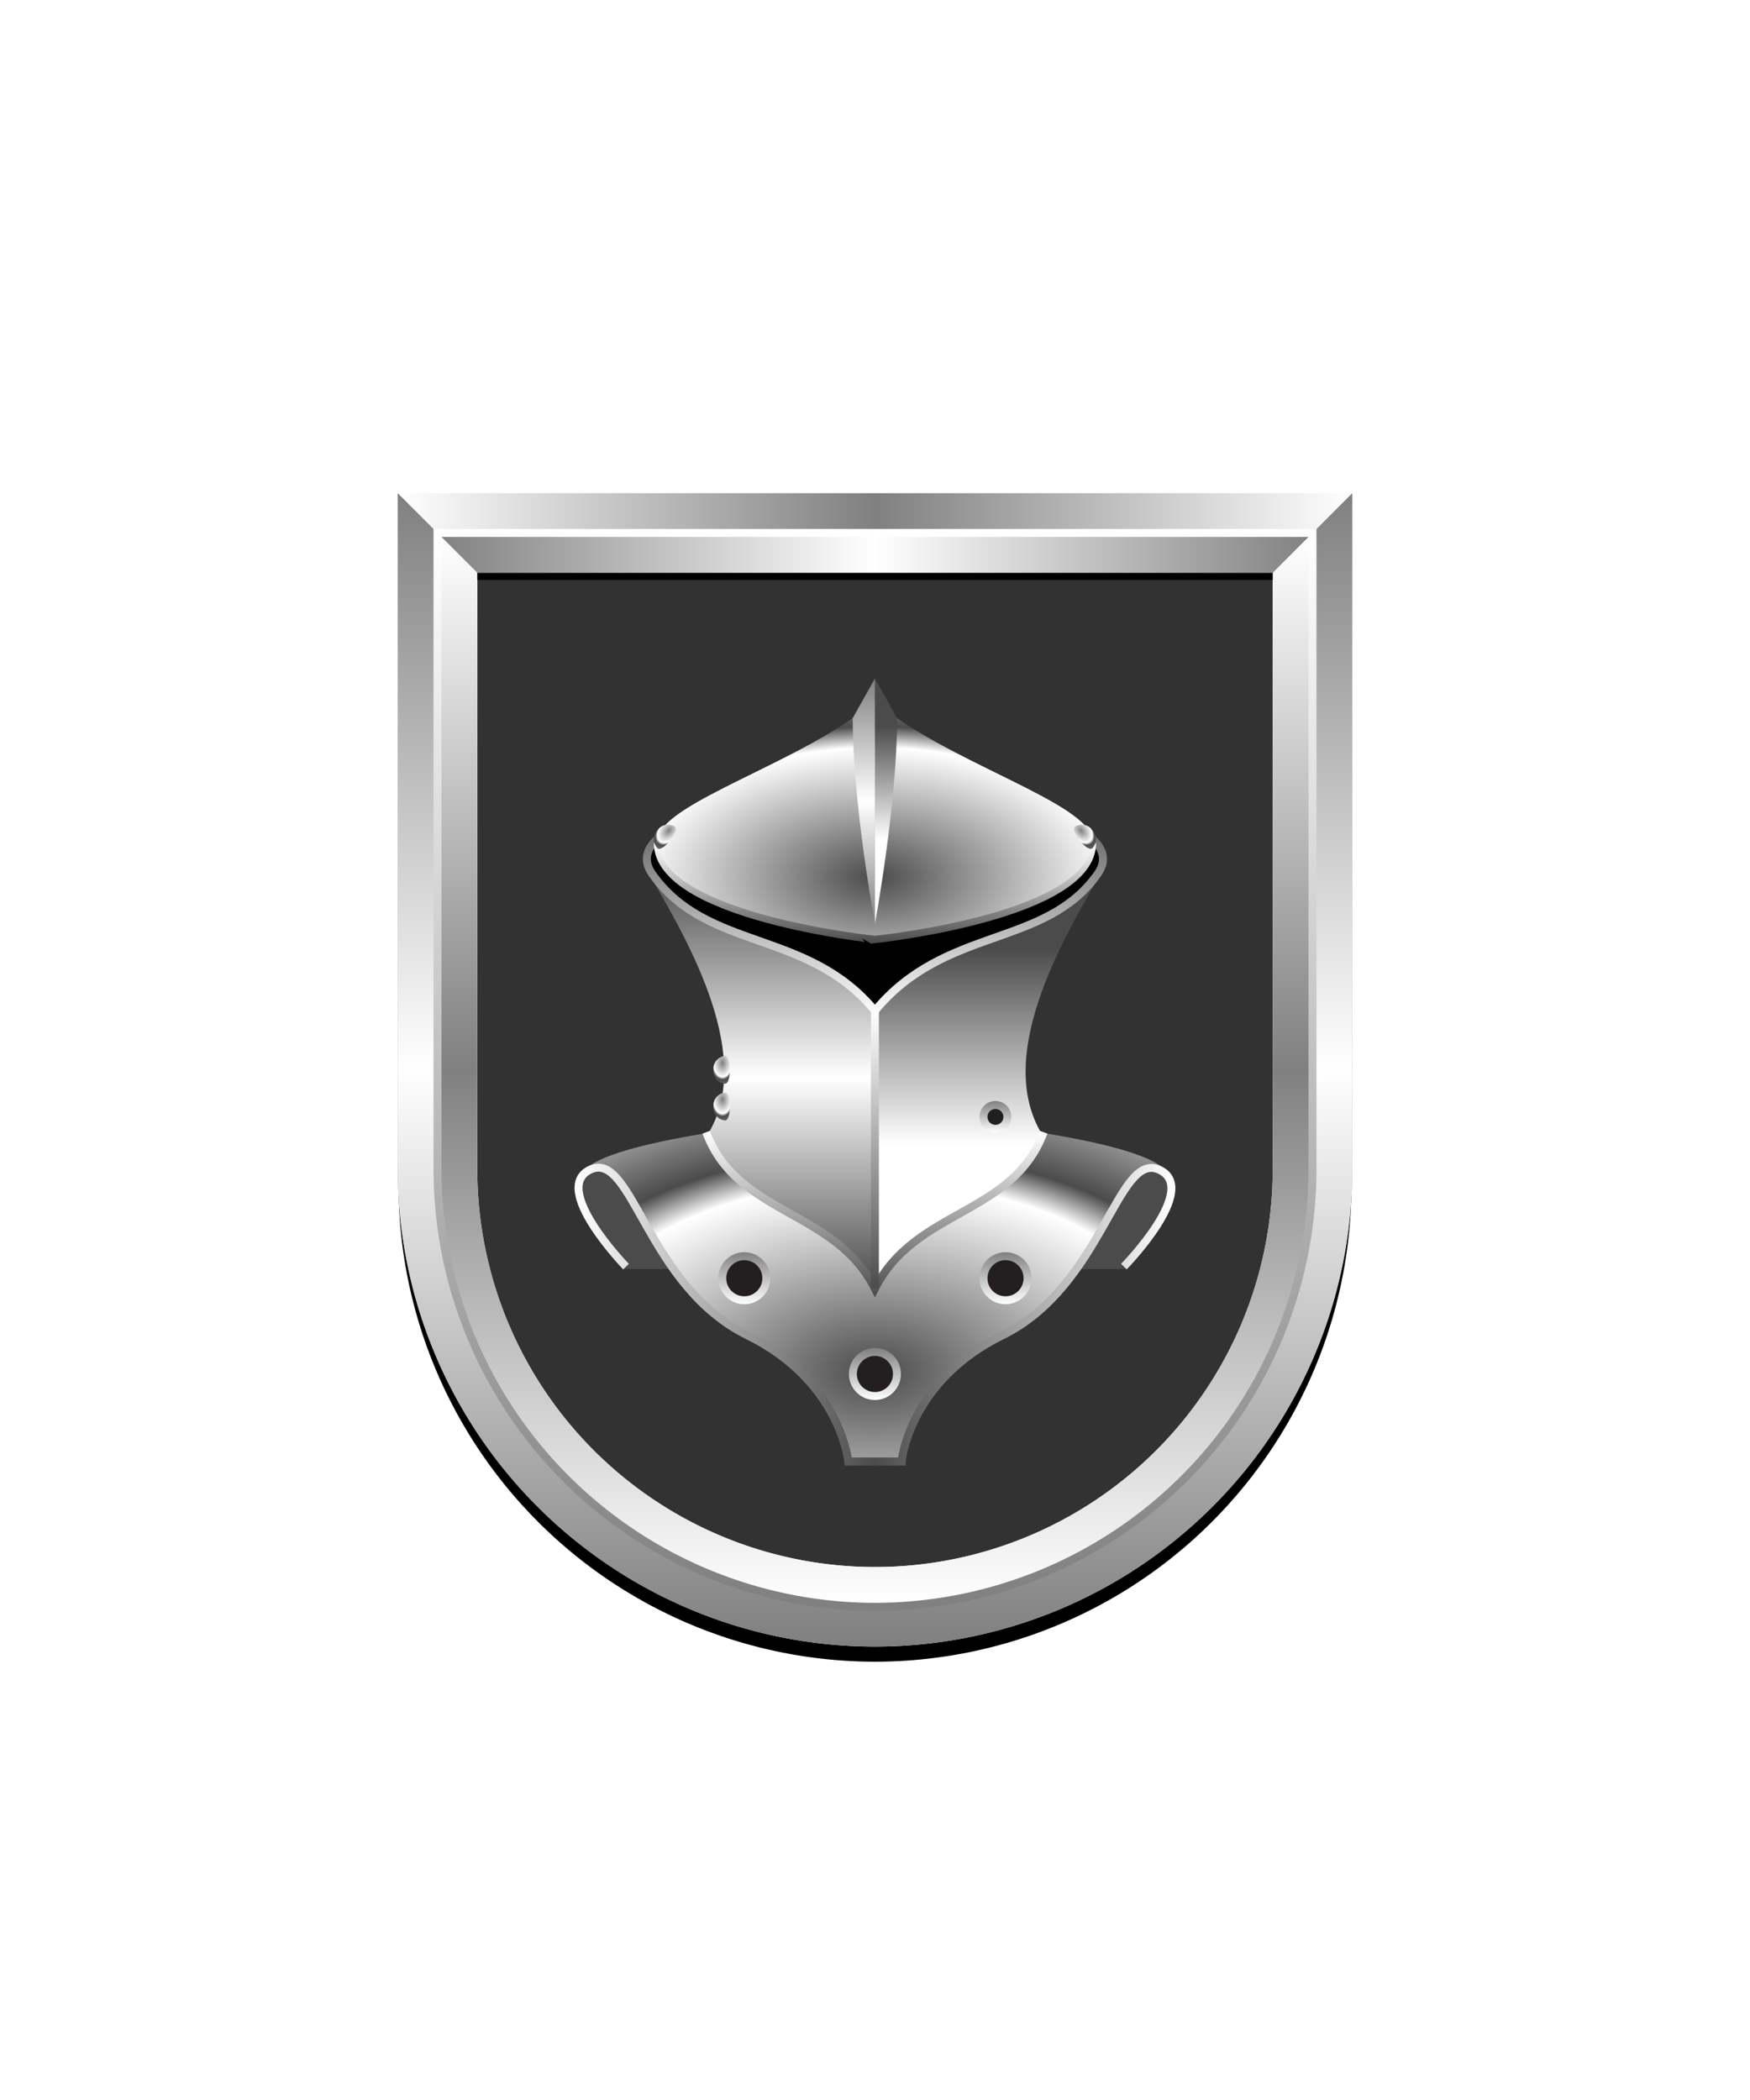 <svg xmlns="http://www.w3.org/2000/svg" xmlns:xlink="http://www.w3.org/1999/xlink" viewBox="0 0 220 264"><path d="M60 72v75a50 50 0 0 0 50 50 50 50 0 0 0 50-50V72Z" fill="#323232"/><defs><linearGradient gradientUnits="userSpaceOnUse" id="h96-g" x1="95.83" x2="95.83" y1="162" y2="108.98"><stop offset="0" stop-color="#4b4b4b"/><stop offset=".5" stop-color="#fff"/><stop offset="1" stop-color="#4b4b4b"/></linearGradient><linearGradient gradientTransform="matrix(-1 0 0 1 -220.95 0)" gradientUnits="userSpaceOnUse" id="h96-c" x1="-345.7" x2="-345.7" y1="143.96" y2="119.29"><stop offset="0" stop-color="#fff"/><stop offset="1" stop-color="#4b4b4b"/></linearGradient><linearGradient gradientUnits="userSpaceOnUse" id="h96-b" x1="110.29" x2="110.29" y1="163.11" y2="142.17"><stop offset="0" stop-color="#4b4b4b"/><stop offset="1" stop-color="#fff"/></linearGradient><linearGradient gradientUnits="userSpaceOnUse" id="h96-a" x1="110.29" x2="110.29" y1="169.47" y2="176"><stop offset="0" stop-color="gray"/><stop offset="1" stop-color="#fff"/></linearGradient><linearGradient id="h96-h" x1="93.87" x2="93.87" xlink:href="#h96-a" y1="157.42" y2="163.95"/><linearGradient id="h96-i" x1="126.71" x2="126.71" xlink:href="#h96-a" y1="157.42" y2="163.95"/><linearGradient id="h96-j" x1="125.44" x2="125.44" xlink:href="#h96-a" y1="138.41" y2="142.41"/><linearGradient id="h96-k" x1="110.29" x2="110.29" xlink:href="#h96-b" y1="162" y2="127.07"/><linearGradient id="h96-m" x1="110.29" x2="110.29" xlink:href="#h96-c" y1="127.86" y2="99.21"/><linearGradient id="h96-n" x1="110.29" x2="110.29" xlink:href="#h96-b" y1="118.6" y2="106.03"/><linearGradient gradientUnits="userSpaceOnUse" id="h96-o" x1="108.89" x2="108.89" y1="116.12" y2="85.3"><stop offset="0" stop-color="gray"/><stop offset=".5" stop-color="#fff"/><stop offset="1" stop-color="gray"/></linearGradient><linearGradient gradientTransform="matrix(-1 0 0 1 -220.67 0)" id="h96-p" x1="-332.36" x2="-332.36" xlink:href="#h96-c" y1="105.63" y2="91.3"/><linearGradient gradientTransform="matrix(-1 0 0 1 -220.67 0)" gradientUnits="userSpaceOnUse" id="h96-q" x1="-368.73" x2="-293.2" y1="165.28" y2="165.28"><stop offset="0" stop-color="#fff"/><stop offset=".5" stop-color="#4b4b4b"/><stop offset="1" stop-color="#fff"/></linearGradient><radialGradient cx=".5" cy=".25" id="h96-d" r="1"><stop offset="0" stop-color="gray"/><stop offset=".5" stop-color="#fff"/><stop offset=".6" stop-color="#4b4b4b"/><stop offset="1" stop-color="gray"/></radialGradient><radialGradient cx=".5" cy=".75" id="h96-f" r="1"><stop offset="0" stop-color="#4b4b4b"/><stop offset=".55" stop-color="#fff"/><stop offset=".64" stop-color="#4b4b4b"/><stop offset="1" stop-color="#fff"/></radialGradient><symbol id="h96-l" viewBox="0 0 2.07 3.5"><path d="M1.46 3.5A1.62 1.62 0 0 1 0 1.75 1.62 1.62 0 0 1 1.46 0c.81 0 .81 3.5 0 3.5Z" fill="url(#h96-d)"/></symbol><filter id="h96-e"><feDropShadow dx="0" dy="2" stdDeviation="0"/></filter></defs><g filter="url(#h96-e)" transform="translate(-.3)"><path d="M74.59 146.54c-5.36 2.58 4.06 13 4.06 13h63.28s9.42-10.46 4.07-13Z" fill="#4b4b4b"/><path d="M110.29 140s-31 2.27-36.26 6.86c7.15 0 7.61 14.34 20.25 20.55 11.72 5.76 12.66 15.86 12.66 15.86h6.7s.94-10.1 12.66-15.86c12.64-6.21 13.1-20.55 20.25-20.55-5.23-4.62-36.26-6.86-36.26-6.86Z" fill="url(#h96-f)"/><path d="M110.29 162v-34.93c-8.48-10.3-22-8.23-28.92-18.09 4.78 8.18 13.86 23.07 8.15 33.22 3.81 10.49 15.72 9.8 20.77 19.8Z" fill="url(#h96-g)"/><path d="M110.29 162v-34.93c8.48-10.3 22-8.23 28.92-18.09-4.78 8.18-13.86 23.07-8.15 33.22-3.81 10.49-15.72 9.8-20.77 19.8Z" fill="url(#h96-c)"/><path d="M131.5 142.34c-3.89 10.49-16.16 9.62-21.21 19.66-5.05-10-17.32-9.17-21.21-19.66" fill="none" stroke="url(#h96-b)"/><circle cx="110.29" cy="172.73" fill="#231f20" r="2.77" stroke="url(#h96-a)"/><circle cx="93.87" cy="160.69" fill="#231f20" r="2.77" stroke="url(#h96-h)"/><circle cx="126.71" cy="160.69" fill="#231f20" r="2.77" stroke="url(#h96-i)"/><circle cx="125.44" cy="140.41" fill="#231f20" r="1.5" stroke="url(#h96-j)"/><path d="M110.29 127.07V162" fill="none" stroke="url(#h96-k)"/><use height="3.5" transform="translate(89.99 137.36)" width="2.07" xlink:href="#h96-l"/><use height="3.5" transform="translate(89.99 132.75)" width="2.07" xlink:href="#h96-l"/><path d="M110.29 99.71c-15.6 0-32.24 4.09-28 10.15 6.85 9.76 19.5 6.91 28 17.21 8.81-10.7 21.42-7.86 28-17.21 4.24-6.06-12.4-10.15-28-10.15Z" stroke="url(#h96-m)"/><path d="M137.59 106c0 9.18-27.3 12.07-27.3 12.07S83 115.21 83 106" fill="none" stroke="url(#h96-n)"/><path d="M110.29 88.06c-8.2 7.52-27.3 12.88-27.3 17.58 0 9.19 27.3 12 27.3 12s27.3-2.77 27.3-12c0-4.7-19.09-10.06-27.3-17.58Z" fill="url(#h96-f)"/><path d="M107.5 90.28c0 10.85 2.79 25.84 2.79 25.84V85.3Z" fill="url(#h96-o)"/><path d="M113.08 90.28c0 10.85-2.79 25.84-2.79 25.84V85.3Z" fill="url(#h96-p)"/><use height="3.5" transform="matrix(.77 .63 -.63 .77 84.05 103.03)" width="2.07" xlink:href="#h96-l"/><use height="3.5" transform="matrix(-.77 .63 .63 .77 136.53 103.03)" width="2.07" xlink:href="#h96-l"/><path d="M141.59 159.23s9.65-9.87 4.41-12.19-7.06 14.63-19.7 20.84c-11.72 5.76-12.66 15.84-12.66 15.86h-6.7s-.94-10.1-12.66-15.86c-12.64-6.21-14.45-23.16-19.69-20.88S79 159.23 79 159.23" fill="none" stroke="url(#h96-q)"/></g><path d="M-.34 0H220v264H-.34z" fill="none"/><defs><linearGradient id="fr0-a" x1="0" x2="0" y1="0" y2="1"><stop offset="0" stop-color="#fff"/><stop offset=".5" stop-color="gray"/><stop offset="1" stop-color="#fff"/></linearGradient><linearGradient id="fr0-c" x1="0" x2="1" xlink:href="#fr0-a" y1="0" y2="0"/><linearGradient id="fr0-b" x1="0" x2="1" y1="0" y2="0"><stop offset="0" stop-color="gray"/><stop offset=".5" stop-color="#fff"/><stop offset="1" stop-color="gray"/></linearGradient><linearGradient id="fr0-d" x1="0" x2="0" xlink:href="#fr0-b" y1="0" y2="1"/><linearGradient id="fr0-e" x1="0" x2="0" y1="1" y2="0"><stop offset="0" stop-color="gray"/><stop offset="1" stop-color="#fff"/></linearGradient></defs><path d="M110 204a55.06 55.06 0 0 1-55-55V68h110v81a55.06 55.06 0 0 1-55 55Z" fill="none" stroke="#000" stroke-width="9.8"/><path d="M110 202a55.06 55.06 0 0 1-55-55V67h110v80a55.06 55.06 0 0 1-55 55Z" fill="none" stroke="url(#fr0-a)" stroke-width="10"/><path d="M55 67h110l5-5H50Z" fill="url(#fr0-c)"/><path d="m55 67 5 5h100l5-5Z" fill="url(#fr0-b)"/><path d="M165 67v80a55 55 0 0 1-110 0V67l-5-5v85a60 60 0 0 0 120 0V62Z" fill="url(#fr0-d)"/><path d="M110 202a55.06 55.06 0 0 1-55-55V67h110v80a55.06 55.06 0 0 1-55 55Z" fill="none" stroke="url(#fr0-e)"/><path d="M0 0h220v264H0z" fill="none"/></svg>
